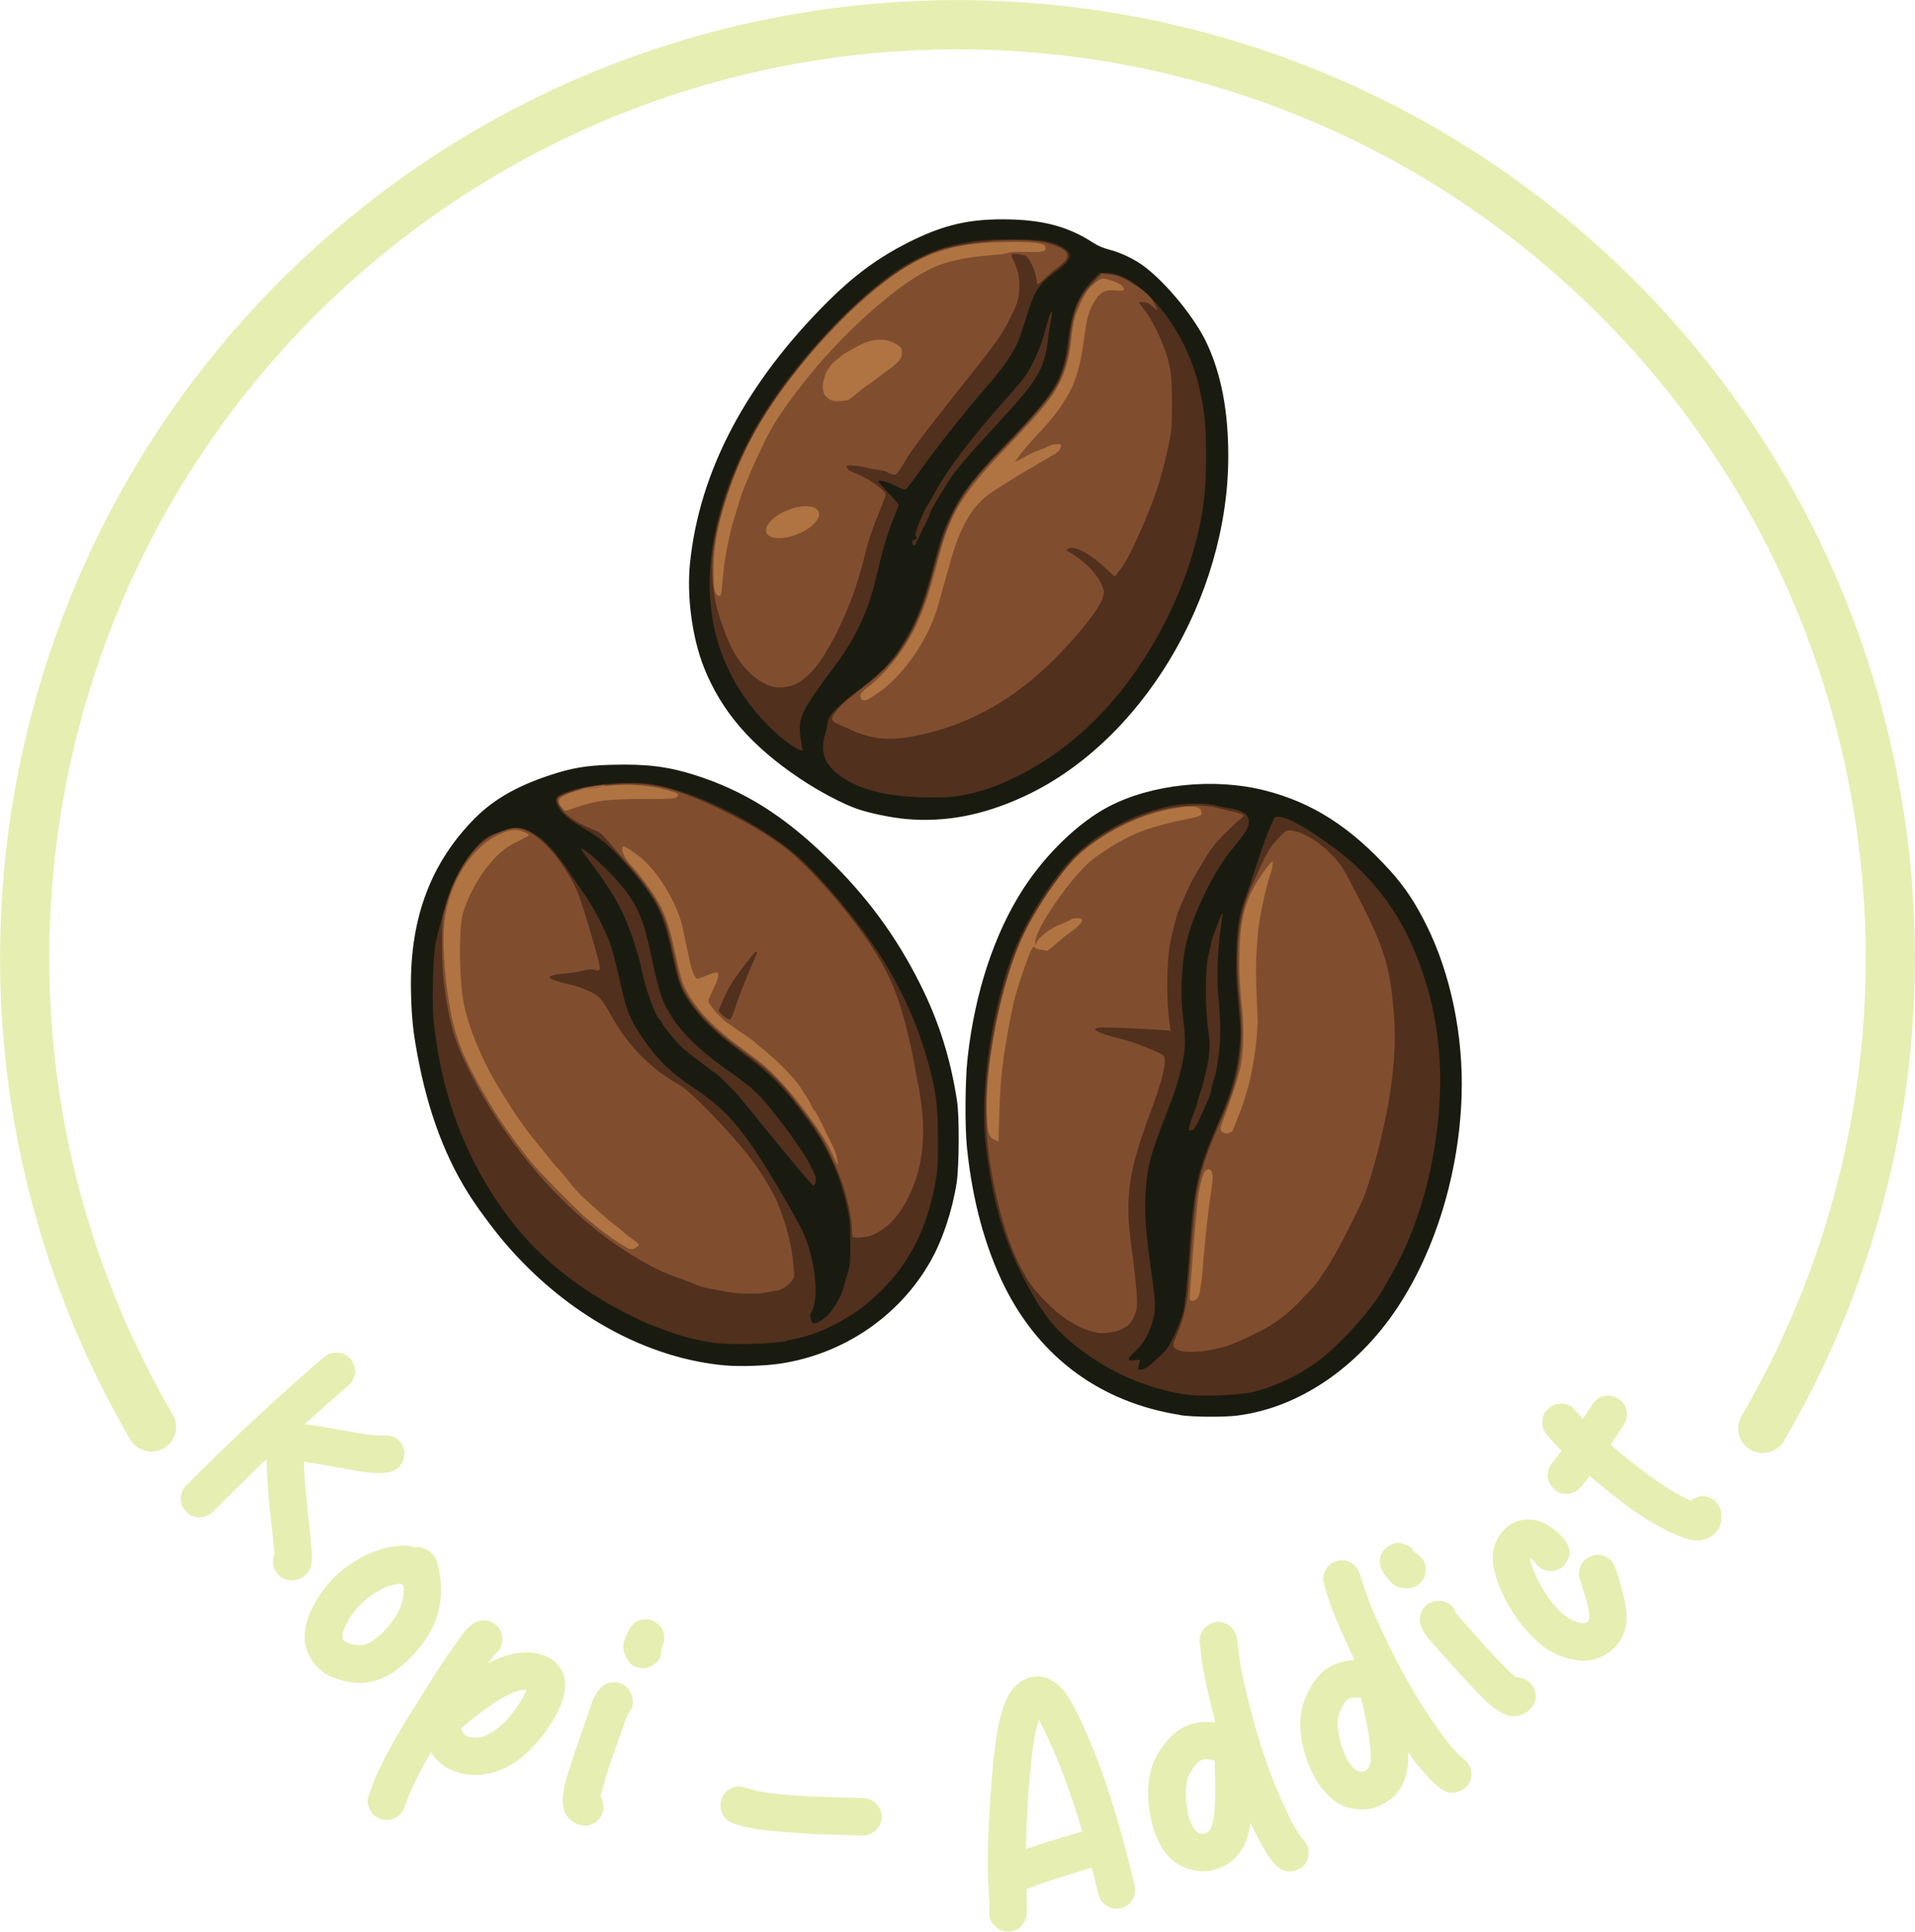 <?xml version="1.0" encoding="UTF-8"?>
<svg id="Layer_2" data-name="Layer 2" xmlns="http://www.w3.org/2000/svg" viewBox="0 0 122.53 123.59">
  <defs>
    <style>
      .cls-1 {
        fill: #804e2f;
      }

      .cls-2 {
        fill: #1a1b10;
      }

      .cls-3 {
        fill: #24150d;
        isolation: isolate;
        opacity: .51;
      }

      .cls-4 {
        fill: #e7eeb2;
      }

      .cls-5 {
        fill: none;
        stroke: #e7eeb2;
        stroke-linecap: round;
        stroke-miterlimit: 11.34;
        stroke-width: 3.15px;
      }

      .cls-6 {
        fill: #b07442;
      }
    </style>
  </defs>
  <g id="kopi">
    <path id="text32" class="cls-4" d="M12.33,97c.26.1.56.1.82.02.21-.06.38-.19.54-.35,1.1-1.13,2.22-2.23,3.37-3.32.01,2.04.33,4.05.5,6.09-.14.31-.13.61,0,.94.43,1.01,1.89.96,2.3-.07.07-.18.09-.37.1-.56.02-.5-.26-3.01-.31-3.5-.1-.91-.19-1.81-.2-2.73,1.05.15,2.08.36,3.13.54.71.13,1.45.24,2.17.16.3-.03.62-.18.81-.4.2-.2.29-.48.32-.76.02-.27-.1-.55-.24-.77-.24-.37-.78-.51-1.21-.45-.42.08-2.22-.28-2.66-.36-.77-.14-1.5-.27-2.28-.36.35-.33,2.57-2.27,2.91-2.58.16-.15.23-.36.3-.56.12-.43-.14-1.03-.53-1.26-.44-.27-1.04-.23-1.41.08l-1.59,1.38c-2.5,2.22-4.93,4.51-7.27,6.88-.59.61-.36,1.62.42,1.95h0ZM21.3,107.31c.74.31,1.61.45,2.38.3.53-.11,1.06-.34,1.52-.65.74-.49,1.38-1.18,1.93-1.92.46-.64.81-1.39.98-2.18.19-.9.12-1.88-.1-2.77-.08-.36-.32-.72-.63-.91-.19-.12-.41-.18-.62-.21-.06,0-.25.04-.3.03-.15-.08-.32-.1-.49-.11-.17-.02-.95.07-1.11.11-1.36.29-2.67,1.07-3.62,2.07-.56.6-1.02,1.29-1.36,2.03-.28.61-.45,1.31-.37,1.98.07.46.28.95.58,1.33.31.41.73.71,1.2.91h0ZM21.98,104.33c.38-1.08,1.29-2.04,2.3-2.58.38-.22.84-.37,1.29-.43.03,0,.25.09.25.11.07.68-.11,1.38-.48,1.95-.3.48-.68.92-1.1,1.29-.27.24-.58.47-.93.56-.42.08-1.13-.02-1.37-.36-.08-.12-.02-.42.04-.55h0ZM25.87,115.67c.42-1.25,1.04-2.42,1.71-3.56.22.36.53.66.87.91.29.18.61.31.93.4.92.27,1.97.14,2.84-.26,1.03-.46,1.87-1.3,2.55-2.19.51-.69,1-1.43,1.24-2.25.17-.49.2-1.03.07-1.52-.13-.44-.45-.83-.82-1.06-.47-.3-1.05-.43-1.6-.42-.85,0-1.7.32-2.44.7.19-.26.38-.52.6-.73.16-.14.24-.34.3-.55.08-.28,0-.57-.1-.82-.09-.2-.26-.33-.42-.46-.32-.25-.83-.22-1.19-.07-.16.06-.58.46-.68.59-1.17,1.55-2.2,3.2-3.23,4.87-1.13,1.82-2.28,3.67-2.94,5.72-.12.37.06.87.36,1.15.63.57,1.67.35,1.94-.45h0ZM29.51,110.57c.82-.69,1.68-1.38,2.61-1.92.49-.26,1.02-.56,1.57-.54-.28.7-.75,1.33-1.24,1.89-.49.54-1.12,1.06-1.85,1.17-.25.03-.55,0-.78-.12-.16-.08-.27-.29-.31-.48h0ZM41.03,106.73c.32.06.69-.12.95-.34s.35-.59.35-.92c-.01-.07.12-.32.15-.37.05-.26.02-.56-.07-.8-.1-.26-.35-.44-.59-.58-.24-.15-.53-.13-.82-.09-.27.05-.49.26-.66.49-.12.12-.37.76-.42.93-.14.44.08.98.38,1.34.17.21.48.31.75.34h0ZM37.76,109.27c-.48,1.39-.97,2.75-1.41,4.15-.22.71-.44,1.49-.3,2.26.13.72.99,1.29,1.7,1.08.48-.13.83-.57.86-1.06.03-.21-.03-.41-.1-.6,0-.04-.08-.12-.08-.17.42-1.74,1.09-3.44,1.69-5.14,0-.06.22-.38.27-.45.22-.38.09-.97-.2-1.3-.44-.53-1.26-.55-1.76-.05-.33.33-.53.82-.67,1.28h0ZM55.18,117.43c.5.03.99-.31,1.16-.78.31-.78-.3-1.58-1.13-1.61-1.6-.05-3.18-.07-4.76-.2-.72-.05-1.46-.13-2.18-.3-.33-.08-.63-.24-.97-.24-1.22,0-1.66,1.63-.61,2.25,1.36.78,6.94.84,8.5.89h0ZM65.67,122.67c.07-.27.02-1.51,0-1.79.35-.12.67-.28,1.02-.39.39-.14,2.64-.85,3.03-.96.04,0,.11-.05.14-.02l.43,1.72c.17.65.86,1.03,1.5.84.62-.19.97-.87.8-1.52-.75-3-1.55-6.03-2.75-8.89-.42-1.04-.87-2.08-1.46-3.04-.3-.49-.71-.95-1.22-1.19-.94-.48-2.09.05-2.59.97-.55,1.01-.77,2.2-.9,3.36-.2,1.45-.28,2.91-.37,4.37-.1,1.8-.14,3.64,0,5.43.02.32,0,.62,0,.95,0,.44.42.88.84,1.01.65.23,1.37-.17,1.52-.85h0ZM65.64,118.31c.04-1.82.14-3.64.33-5.45.1-.96.21-1.91.5-2.81.4.7.72,1.43,1.04,2.18.68,1.62,1.25,3.28,1.73,4.96-.53.1-3.1.94-3.6,1.12ZM83.48,117.81c-.58-.66-.97-1.5-1.33-2.31-1.2-2.56-1.98-5.33-2.61-8.09-.18-.84-.28-1.71-.39-2.58-.05-.28-.17-.55-.38-.74-.83-.77-2.14-.06-2,1.04.08.71.14,1.4.3,2.09.19,1.01.44,2,.7,2.99-.52-.07-1.09-.06-1.58.1-.65.2-1.23.68-1.65,1.23-.33.42-.62.89-.8,1.4-.37,1.1-.33,2.35-.09,3.46.19.93.59,1.89,1.28,2.53.45.43,1.08.69,1.71.77.68.1,1.41-.13,1.98-.49.31-.2.58-.48.78-.79.36-.53.53-1.17.61-1.79.32.68.68,1.36,1.06,1.99.23.35.49.69.81.92.33.25.82.22,1.19.07.67-.27.9-1.29.4-1.8h0ZM76.24,116.7c-.12-.26-.21-.52-.25-.8-.11-.62-.17-1.29-.05-1.91.08-.42.54-1.22.95-1.39.26-.1.56-.03.83.05.03,1.04.07,2.11-.01,3.17-.03.37-.12,1.23-.46,1.42-.16.09-.4.13-.56.03-.21-.12-.36-.35-.45-.57h0ZM93.72,112.58c-.7-.53-1.24-1.29-1.74-2.01-1.66-2.28-2.96-4.86-4.11-7.44-.34-.79-.61-1.63-.87-2.46-.1-.27-.28-.51-.51-.66-.96-.6-2.11.34-1.76,1.41.21.68.41,1.35.69,1.99.38.95.81,1.88,1.26,2.8-.53.03-1.08.15-1.54.4-.6.32-1.08.9-1.38,1.52-.24.47-.44.99-.52,1.53-.15,1.15.12,2.37.57,3.42.36.87.94,1.74,1.73,2.25.52.33,1.19.47,1.82.43.69-.03,1.36-.39,1.85-.86.27-.26.48-.58.62-.92.25-.59.3-1.25.26-1.87.44.6.92,1.21,1.42,1.75.3.3.61.58.97.75.37.19.85.06,1.19-.16.61-.39.64-1.43.05-1.84h0ZM86.4,112.87c-.17-.23-.3-.47-.4-.74-.22-.58-.41-1.23-.42-1.87,0-.43.3-1.3.67-1.54.24-.15.54-.13.83-.11.23,1.01.48,2.06.59,3.11.04.37.12,1.23-.18,1.48-.14.12-.37.2-.54.13-.23-.08-.42-.27-.55-.48h0ZM91.03,101.09c.21-.26.23-.67.16-.99-.07-.32-.34-.59-.63-.75-.07-.02-.22-.26-.25-.31-.2-.17-.49-.29-.74-.32-.28-.04-.56.09-.79.24-.25.14-.37.4-.47.67-.08.26,0,.56.11.82.05.16.49.69.61.82.32.33.9.4,1.35.31.26-.05.5-.27.66-.49ZM91.68,105.17c.98,1.09,1.94,2.17,2.96,3.23.52.53,1.1,1.1,1.83,1.35.7.23,1.61-.25,1.77-.97.11-.48-.1-1-.52-1.26-.17-.12-.38-.17-.57-.2-.04-.02-.14,0-.18-.01-1.32-1.21-2.49-2.61-3.69-3.96-.05-.04-.23-.38-.26-.45-.23-.38-.81-.55-1.23-.45-.68.13-1.09.84-.89,1.51.13.45.46.85.8,1.2h0ZM103.96,104.33c.2-.63.12-1.34-.02-1.98-.09-.41-.5-1.99-.72-2.33-.69-1.03-2.28-.47-2.19.75.01.18.31,1.07.36,1.24.15.5.31,1.01.3,1.52,0,.2-.2.34-.39.32-.41-.02-.83-.23-1.15-.47-.5-.38-.89-.87-1.23-1.4-.37-.53-.67-1.13-.87-1.74-.07-.19-.12-.36-.15-.55.14.09.25.17.33.29.41.63,1.3.72,1.83.2.14-.14.23-.34.31-.52.31-.83-.65-1.68-1.4-2.12-.49-.31-1.12-.39-1.68-.27-.8.15-1.46.93-1.69,1.71-.11.35-.11.75-.06,1.12.14.87.49,1.69.91,2.48.59,1.04,1.35,2.03,2.31,2.77.61.46,1.37.76,2.12.87,1.33.22,2.67-.6,3.08-1.88h0ZM110.14,97.16c.01-.24,0-.47-.08-.69-.2-.46-.67-.77-1.17-.74-.2,0-.4.1-.57.19-.04.02-.1.1-.14.09-.94-.42-1.8-.98-2.62-1.58-.85-.63-1.7-1.3-2.5-2,.17-.25.9-1.3.98-1.57.42-1.44-1.55-2.22-2.23-.88-.06.11-.45.69-.54.8-.22-.24-.42-.5-.65-.73-.26-.22-.65-.27-.99-.23-.28.04-.51.24-.7.45-.28.29-.29.81-.17,1.18.1.3.92,1.13,1.15,1.36-.19.28-.41.57-.63.83-.19.21-.25.52-.25.79-.02.39.3.79.63,1.02.17.11.4.13.6.13.27,0,.54-.14.77-.32.13-.1.58-.69.69-.83,1.74,1.48,3.56,2.96,5.67,3.82.5.21,1.08.4,1.61.27.65-.16,1.12-.7,1.15-1.36h0Z"/>
    <path id="path17-1" class="cls-5" d="M9.69,91.3C-4.92,66.21.64,34.24,22.87,15.57c22.23-18.68,54.67-18.65,76.87.07,22.2,18.72,27.7,50.69,13.05,75.75"/>
    <g id="g24">
      <path id="path27" class="cls-6" d="M76.95,90.08c-2.63-.21-5.49-1.26-7.67-2.82-.73-.52-1.87-1.6-2.5-2.36-1.17-1.4-2.36-3.54-3.07-5.51-.63-1.75-1.25-4.43-1.5-6.67-.14-1.28.23-4.76.46-6.09.94-5.38,3.49-9.96,5.88-12.53,1.95-2.1,4.07-3.26,7.09-3.26,3.52,0,7.33.21,10.61,3.02,1.99,1.71,3.29,3.36,4.34,5.49,1.06,2.15,1.7,4.37,2.09,7.22.2,1.46.18,4.77-.04,6.35-.58,4.14-1.92,7.91-3.87,10.89-3.27,4.98-6.65,6.66-11.82,6.25ZM45.6,86.8c-4.49-.39-8.74-3.62-12.49-7.06-.84-.77-2.02-2.58-2.6-3.51-1.62-2.58-2.9-6.41-3.43-10.25-.16-1.17-.22-3.77-.11-4.86.24-2.42.66-3.96,1.74-5.62.88-1.36,2.01-2.63,3.02-3.39.77-.58,2.5-1.45,3.67-1.85,3.1-1.05,5.46-1.31,8.65-.23,3.04,1.04,5.51,2.63,8.27,5.33,4.45,4.36,7.33,9.71,8.19,15.19.16,1.03.23,3.26.12,4.33-.12,1.12-.32,2.53-.63,3.47-.35,1.05-1.02,2.04-1.63,2.89-.61.85-1.95,2.22-2.82,2.86-2.82,2.09-5.56,3.04-9.93,2.67ZM57.99,51.63c-2.16-.21-4.07-.64-6.13-2.25-3.65-2.85-5.76-4.2-6.91-8.92-.28-1.14-.53-3.65-.35-4.83.41-2.6,1.4-5.47,2.68-7.81,1.34-2.45,2.82-4.47,5.08-6.92,2.1-2.28,4.01-3.76,6.33-4.9,2.31-1.14,4.49-1.59,6.93-1.42,1.91.13,2.42.79,3.83,1.71.21.14.6.3.88.37,1.22.29,2.19.38,3.37,1.6,2.37,2.45,3.48,4.71,3.95,8.05.09.66.13,1.39.13,2.99,0,2.15-.03,2.53-.34,4.23-.7,3.88-2.13,7.25-4.49,10.39-2.3,3.06-3.83,4.6-6.82,6.08-2.85,1.4-5.35,1.9-8.16,1.63Z"/>
      <path id="path26" class="cls-1" d="M65.13,14.65c-.58-.17-1.24-.04-1.91,0-3.48.23-6.99,2.38-10.13,5.51-3.53,3.52-6.65,8.14-7.75,13.1-1.08,4.82-.38,8.88,1.51,11.73.87,1.32,2.69,2.88,4.26,3.93,2.61,1.75,4.45,2.47,6.86,2.71,2.74.26,5.08-.19,7.84-1.55,3.36-1.65,5.19-3.38,7.57-6.96,2.4-3.59,3.87-7.75,4.27-12.03.1-1.04.05-3.85-.08-4.82-.44-3.31-.87-4.82-3.22-7.34-1.11-1.19-2.23-2.06-3.44-2.35-.3-.07-.72-.2-.95-.4-1.57-1.38-3.96-1.27-4.84-1.53ZM64.6,15.48c1.73,0,2.26.08,2.3.35.04.27-.21.33-1.22.29-.61-.02-1.01,0-1.18.06-.14.05-.58.11-.99.14-1.8.13-3.08.42-4.12.95-2.25,1.14-5.71,4.29-8.04,7.3-1.45,1.88-1.91,2.59-2.66,4.16-.51,1.06-1.18,2.65-1.33,3.17-.04.14-.18.6-.31,1.02-.38,1.24-.65,2.55-.77,3.74-.12,1.15-.1,1.39-.21,1.46-.24.05-.35-.33-.37-.51-.06-.44-.06-1.16-.02-1.95.11-2.08,1.19-5.44,2.58-7.95,1.95-3.55,5.73-7.83,8.89-10.08,2.21-1.57,4.18-2.14,7.43-2.14ZM70.53,17.82c.31,0,1.12.3,1.29.49.23.25.08.33-.49.27-.59-.06-.89.08-1.23.59-.4.6-.54,1.05-.7,2.25-.29,2.18-.6,3.16-1.35,4.32-.45.7-.84,1.17-1.91,2.33-.44.48-.88,1-.97,1.16l-.23.3c.13-.02.26-.09.42-.19.17-.1.58-.3.78-.4.16-.08.54-.19.7-.27.36-.18.44-.25.93-.25.23,0,.11.4-.27.63-.53.31-.66.36-1.04.6-.46.29-1.22.67-2.87,1.76-.83.54-1.34,1.11-1.82,2.01-.52,1-.72,1.59-1.3,3.72-.23.84-.5,1.78-.6,2.08-.67,2-2.23,4.14-3.74,5.15-.71.48-.74.44-.81.44-.18-.01-.27-.08-.26-.33,0-.06.06-.2.39-.45,1.15-.86,2.29-2.28,3.04-3.76.6-1.2.89-2.05,1.61-4.75.72-2.69,1.52-3.99,4.2-6.79,2.39-2.5,3.02-3.27,3.55-4.35.37-.76.58-1.59.69-2.67.04-.42.13-.98.19-1.24.13-.54.67-1.7.92-1.97.36-.39.72-.66.89-.66h0ZM56.44,21.74c.37.02.71.13.98.32.26.19.29.24.29.52,0,.37-.22.63-.96,1.15-.26.18-.62.45-.8.6-.18.15-.36.28-.4.28-.04,0-.28.18-.54.41-.26.22-.57.47-.69.55-.13.08-.72.1-.9.1-.64-.12-.88-.61-.73-1.27.14-.61.17-.58.53-1.11.1-.14.54-.43.57-.48.06-.1,1.05-.67,1.48-.85.39-.17.8-.24,1.17-.22ZM51.48,32.39c.47-.02.8.11.9.35.17.43-.44,1.07-1.36,1.44-.92.37-1.81.33-1.98-.1-.17-.43.44-1.07,1.36-1.44.37-.15.75-.24,1.08-.25ZM38.6,49.6c1.38,1.38-3.32.54-5.12,1.4-1.22.59-2.01,1.13-2.81,1.92-2.26,2.24-2.94,4.04-3.47,7.37-.19,1.17-.19,4.38,0,5.69.51,3.65,1.6,7.08,3.08,9.69,1.05,1.84,3.03,4.36,4.6,5.83,3.66,3.43,7.54,4.82,11.74,5.23.9.09,2.84.03,3.74-.11,3.66-.57,5.74-1.89,7.83-4.88.55-.79,1.36-2.44,1.7-3.45.59-1.78.81-3.67.75-6.03-.04-1.72-.19-2.76-.57-4.29-.26-1.05-1.39-3.73-1.8-4.66-2.53-5.75-6.38-9.54-11.25-11.93-2.29-1.13-4.1-1.63-6.47-1.79-.67-.04-2.43-.47-1.97,0ZM77.76,50.98c-.99.02-2.36.06-3.38.26-1.61.32-2.83.72-4.13,1.63-.81.58-3.06,2.54-3.82,3.44-2.54,3.04-3.03,5.9-3.76,9.96-.24,1.33-.2,6.86-.04,8.09.53,4.04,1.43,7.38,3.93,10.37,2.37,2.85,5.66,5.05,9.55,5.34,3.53.26,6.84-.86,9.71-3.26,1.78-1.49,3.29-3.45,4.51-5.84,1.21-2.36,1.63-3.49,2.14-6.23.93-5.03.36-10.3-1.57-14.52-.88-1.94-1.83-3.29-3.34-4.81-1.08-1.08-1.85-1.72-2.96-2.46-2.39-1.59-3.86-2.03-6.85-1.98ZM40.6,50.23c.73.03,1.41.14,2.06.31.73.2.84.27.65.45-.11.11-.33.13-2.08.13-2.42,0-3.11.1-4.46.57-.64.23-.61.22-.75.06-.37-.42-.35-.63.07-.85.52-.26,1.03-.39,2.17-.55.83-.12,1.6-.16,2.33-.13ZM76.27,51.6c.29.02.62.07.61.43,0,.23-.42.25-1.63.52-1.36.31-2.22.59-3.08,1.02-.84.42-1.87,1.08-2.4,1.53-1.21,1.03-3.27,3.95-3.5,4.97-.07.34-.05.5.04.25.12-.33.89-.93,1.5-1.16.29-.11.58-.25.65-.3.17-.14.75-.16.78-.02.03.15-.29.49-.75.8-.2.14-.62.47-.92.74s-.57.47-.6.45-.18-.05-.36-.07-.36-.09-.4-.15c-.07-.1-.11-.06-.26.24-.22.44-.96,2.66-1.11,3.35-.25,1.13-.56,2.91-.7,4.05-.1.75-.17,1.88-.2,2.99l-.05,1.79-.23-.1c-.41-.18-.48-.41-.52-1.68-.09-3.04.8-7.72,2.07-10.81.81-1.97,2.79-4.9,4.01-5.93,1.73-1.46,4.03-2.52,6.12-2.82.27-.07.66-.1.93-.08ZM37.25,77.7c-.41-.38-2.65-2.57-3.45-3.58-1.44-1.83-2.22-3.02-3.29-4.96-1.01-1.84-1.44-3.05-1.77-4.95-.33-1.94-.45-4.14-.29-5.37.3-2.35,1.69-4.57,3.38-5.4.47-.23.82-.34,1.14-.34.19,0,.36.04.54.12.19.08.34.18.34.21,0,.03-.33.21-.72.4-.85.41-1.37.86-2.11,1.83-.56.74-1.15,1.9-1.39,2.75-.29,1-.26,4.16.04,5.77.28,1.5,1.18,3.67,2.23,5.39,1.01,1.66,1.73,2.7,2.47,3.58.22.26.55.67.73.9.18.23.4.49.48.58.65.68.97,1.18,1.08,1.29.16.16.41.47.63.67.23.21.44.38.81.73s.88.78,1.12.96c.24.18.57.44.72.59.16.14.3.26.31.26s.18.11.35.25c.32.24.32.25.17.38-.12.11-.31.22-.54.13-1.01-.55-1.97-1.33-2.99-2.18ZM39.9,54.15c.07,0,.19.08.49.27.62.4,1.17.93,1.64,1.56.85,1.14,1.44,2.37,1.66,3.43.11.55.19.92.42,1.99.15.7.37,1.22.51,1.22.06,0,.34-.1.63-.22.29-.12.57-.21.63-.18.16.06.06.49-.28,1.15-.15.31-.28.61-.28.67,0,.18.71,1.02,1.11,1.32.36.27.85.61,1.54,1.07.16.11.31.22.33.26.03.04.28.25.56.47.88.7,2.01,1.86,2.34,2.39.04.07.2.32.36.56s.33.54.38.67.13.25.17.28c.15.09.6,1.13.89,1.69.13.26.49.93.57,1.45.04.17.04.28.02.28-.05.01-.26-.48-.35-.69-.48-1.1-2.17-3.43-3.43-4.74-.77-.8-1.1-1.07-2.69-2.24-1.8-1.33-3.08-2.83-3.49-4.1-.1-.31-.3-1.13-.45-1.82-.31-1.48-.58-2.31-1.03-3.12-.38-.68-1.2-1.81-1.71-2.33-.42-.44-.7-1-.61-1.21.02-.05.04-.08.08-.08ZM78.91,72.28c-.06.15-.38.29-.54.22-.1-.05-.38-.07-.23-.51.41-1.09.82-2.17,1.2-3.56.25-1.04.28-2.72.09-4.38-.08-.69-.13-1.59-.13-2.45,0-2.25.21-3.41.83-4.65.32-.64,1.11-1.76,1.29-1.83,0,0,0,0,0,0h0c.06,0-.04.61-.14.82-.06.13-.16.48-.37,1.35-.14.59-.37,1.82-.4,2.19-.18,2.03-.18,2.55-.08,4.82.03.62.05,1.17.04,1.23-.2,3.32-.88,5.07-1.58,6.74ZM77.29,74.81c.3,0,.28.36.3.49,0,.17.02.18-.19,1.56-.11.73-.4,3.51-.44,4.27-.04.65-.18,1.59-.25,1.75-.12.28-.37.42-.51.33-.08-.05-.09-.22-.02-1,.04-.52.1-1.28.13-1.7.05-.88.31-3.71.37-4.09.07-.43.25-1.16.34-1.37.06-.13.2-.23.28-.24h0Z"/>
      <path id="path25" class="cls-3" d="M76.51,90.05c-.1-.02-.48-.07-.84-.11-2.49-.31-5.27-1.5-7.26-3.11-3.61-2.92-5.48-6.85-6.04-13.27-.12-1.42-.05-4.7.14-6.1.33-2.45.82-4.36,1.62-6.42,1.43-3.65,3.05-5.66,5.35-7.7,1.49-1.32,3.6-2.14,5.78-2.38,1.06-.12,3.23-.1,4.13.04,3.37.5,6.17,2.04,8.93,4.92,1.76,1.84,2.55,3.4,3.43,6.04.95,2.85,1.4,6.26,1.21,9.16-.33,4.85-1.91,8.8-4.26,12.37-2.47,3.76-5.09,5.79-8.91,6.43-.61.1-2.93.19-3.28.13ZM78.29,86.19c.49-.15,1.08-.39,2.31-1.01,1.23-.62,2.05-1.3,3.41-2.82.43-.48,1.17-1.63,1.7-2.63.96-1.81,1.54-3.03,1.73-3.61.4-1.24.64-2.08.85-2.99.39-1.65.52-2.31.66-3.25.32-2.15.37-3.72.19-5.59-.24-2.47-.61-3.69-1.97-6.38-.53-1.04-1.08-2.09-1.23-2.32-.84-1.3-2.47-2.46-3.45-2.46-.2,0-.31.08-.74.55-.59.65-.69.83-1.73,3.17-.81,1.82-1.02,4.04-.69,7.24.31,2.97,0,4.87-1.25,7.68-.93,2.1-1.36,3.43-1.56,4.9-.1.71-.25,2.44-.48,5.57-.1,1.29-.3,2.07-.66,2.96l-.28.68c-.28.9,2.07.64,3.19.29ZM71.64,85.09c.51-.19.77-.45.97-.97.15-.39.16-.53.13-1.2-.02-.42-.12-1.39-.22-2.15-.3-2.26-.36-3.07-.31-4.01.09-1.64.42-2.95,1.45-5.73.96-2.62,1.01-3.4.71-3.56-.35-.19-.76-.33-1.21-.53-.28-.13-.94-.34-1.48-.48-1.02-.26-1.61-.48-1.61-.6,0-.04.11-.09.24-.11.23-.04,2.68.05,3.99.15l.61.05-.05-.28c-.24-1.44-.23-4.15.02-5.36.19-.91.44-1.88.52-2.03.03-.07.15-.33.26-.6.43-1.02.58-1.32,1.23-2.4.58-.98.77-1.23,1.43-1.9.42-.42.87-.85,1-.94s.24-.2.24-.24c0-.1-.3-.2-1.02-.36-.34-.07-.75-.17-.91-.22-.16-.04-.69-.08-1.18-.08-2.17,0-4.76.98-6.85,2.6-.72.56-1.18,1.05-1.98,2.13-.83,1.12-1.64,2.43-2.14,3.48-1.07,2.25-1.91,5.53-2.3,9.05-.17,1.57-.11,3.86.15,5.51.46,2.89,1.17,5.29,2.06,6.93.44.82.64,1.1,1.24,1.75,1.21,1.31,2.42,2.07,3.64,2.29.29.05,1.03-.04,1.4-.18ZM45.27,86.65c-3.14-.36-6.01-1.77-8.96-4-1.38-1.04-3.14-2.73-4.17-3.99-.77-.95-2.05-2.78-2.52-3.61-1.52-2.68-2.16-4.91-2.61-8.58-.14-1.18-.16-3.81-.04-4.83.45-3.6,1.23-6.4,3.62-8.69,1.74-1.67,4.69-2.89,7.69-3.21,1-.11,2.93-.05,4,.12,3.01.47,6.13,1.92,8.83,4.12,1.16.95,2.98,2.75,3.91,3.92,3.56,4.47,5.21,9.15,5.58,14.02.29,3.82-.32,6.26-2.19,9.05-.66.99-2.11,2.49-3.07,3.17-1.94,1.37-3.99,2.19-6.26,2.49-.9.12-2.9.13-3.82.03ZM49.68,82.6c.36-.07.7-.34.88-.53.36-.38.25-.43.2-1.17-.08-1.3-.64-3.29-1.26-4.47-.48-.92-1.08-1.83-1.7-2.61-1.3-1.62-3.65-4.03-4.28-4.38-1.95-1.1-3.36-2.54-4.49-4.6-.42-.76-.65-1.05-.99-1.25-.43-.25-1.16-.52-1.78-.65-.57-.12-1.09-.31-1.09-.41,0-.12.31-.19,1.02-.25.38-.03.89-.11,1.13-.18.25-.07.52-.1.62-.07.35.1.44.08.44-.12,0-.23-.55-2.2-1.07-3.81-.33-1.03-.49-1.4-.88-2.06-.65-1.08-1.34-1.92-2-2.43-1.02-.78-1.61-.82-2.84-.2-1.44.73-2.67,2.7-3.22,5.14-.14.63-.12,3.09.04,4.38.28,2.27.63,3.56,1.39,5.12,2.54,5.26,6.47,9.74,10.8,12.35,1.14.69,1.82,1.01,2.89,1.39.42.15.84.31.92.35.45.24,1.16.34,2.17.52.71.12,1.29.11,1.79.1.43,0,.84-.1,1.3-.19ZM57.46,63.94c-.26-.73-.65-1.85-1.84-3.61-1.61-2.39-3.96-5.02-5.52-6.2-1.35-1.01-3.67-2.28-5.51-3.02-1.35-.54-1.92-.71-2.84-.86-1.77-.27-4.61.04-5.78.63-.36.18-.38.23-.22.59.25.56,1,1.12,2.03,1.53.49.19.68.31.89.55.86.99,1.36,1.57,1.75,2.01,1.05,1.19,1.75,2.27,2.13,3.33.13.34.36,1.24.52,2,.36,1.71.5,2.16.83,2.71.81,1.35,1.83,2.35,3.94,3.88.89.65,1.53,1.21,2.22,1.96.58.64,1.76,2.18,2.3,3.01.42.65,1.09,2.05,1.46,3.04.34.92.69,2.48.69,3.11,0,.26.02.5.05.53.12.12.91.04,1.28-.12h0c.85-.38,1.55-1.06,2.08-2.02,1.24-2.22,1.46-4.73.72-8.14-.28-1.67-.65-3.32-1.18-4.93ZM46.56,65.2c-.13-.05-.58-.47-.58-.54,0-.06.55-1.27.66-1.45.04-.06.16-.26.27-.44.2-.33.86-1.21,1.25-1.68.3-.36.36-.23.12.27-.2.42-.36.81-.76,1.81-.22.54-.25.62-.55,1.51-.11.31-.21.56-.24.56-.03,0-.1-.02-.16-.05ZM57.09,51.35c-1.66-.25-2.94-.69-4.4-1.5-2.91-1.62-4.35-2.29-5.78-4.5-2.45-3.77-2.79-8.8-.95-14.1,1.39-4.02,3.95-7.91,7.58-11.55,1.78-1.78,2.33-2.63,4.31-3.63,2.19-1.11,4.25-1.56,6.66-1.46,2.05.08,3.66.55,5.18,1.51.29.18.68.35,1.03.44.7.18,1.72.68,2.35,1.16.6.46,1.87,1.77,2.45,2.53,1.84,2.41,2.09,4.16,2.31,7.78.25,4.04.06,7.01-1.81,10.93-1.91,3.99-4.92,7.57-8.19,9.72-1.93,1.27-4.25,2.23-6.35,2.62-.87.16-3.45.2-4.38.06ZM58.24,47.15c3.03-.55,5.69-1.84,8.1-3.93,1.82-1.58,3.92-4.05,4.21-4.95.11-.36.11-.4,0-.72-.29-.76-1.05-1.57-2.06-2.19-.35-.21-.29-.09-.15-.24.17-.18.8-.05,1.75.68.37.29.71.6.93.81l.3.29.14-.18c.08-.1.17-.22.21-.27.25-.3.65-1.03,1.03-1.87,1.15-2.52,1.61-3.9,2.09-6.19.19-.91.2-1.11.2-2.59,0-1.78-.09-2.41-.48-3.49-.31-.87-.92-2.04-1.32-2.53-.19-.23-.33-.44-.32-.45.01-.01.16-.01.32,0,.2.02.37.1.56.28.15.14.28.25.3.25s-.02-.1-.08-.22c-.38-.83-.75-1.03-1.48-1.48-.61-.4-1-.56-1.56-.61l-.44-.05-.56.58c-.9.92-1.29,1.87-1.47,3.6-.14,1.33-.44,2.32-.96,3.18-.4.67-1.67,2.14-3.12,3.63-2.98,3.06-3.63,4.18-4.67,8.11-.59,2.23-1.12,3.5-2.01,4.85-.65.98-1.24,1.56-2.44,2.5-1.31,1.02-1.45,1.15-1.77,1.57-.4.52-.27.59.05.77.1.06.35.14.66.29,1.38.68,2.52.83,4.05.56h0ZM50.92,43.76c.48-.21,1.17-.86,1.58-1.49,1.2-1.82,2.18-4.12,2.78-6.53.3-1.22.5-1.82,1.06-3.2.37-.91.38-.94.24-1.08-.38-.42-1.42-1.06-2.04-1.26-.21-.07-.44-.32-.35-.4.08-.07,1.06.03,1.34.14.1.04.4.09.66.12.57.06.6.18.74.24.33.14.43.04.54-.1.12-.16.34-.51.49-.77.26-.47.9-1.34,2.35-3.18.4-.51.88-1.12,1.06-1.35.18-.23.69-.87,1.13-1.42,1.12-1.4,1.62-2.12,2.02-2.9.57-1.13.65-1.36.69-1.99.05-.73-.06-1.34-.34-1.87-.28-.53-.2-.57.71-.38.23.05.66.92.72,1.45.03.22.06.41.09.41s.24-.19.49-.42c.25-.23.64-.56.87-.73.71-.53.71-.91.02-1.23-.22-.1-.62-.23-.89-.29-1.62-.35-4.91-.11-6.74.48-2.54.83-5.7,3.4-8.74,7.12-2.57,3.14-4.1,5.89-5.11,9.19-.69,2.25-.87,3.87-.61,5.58.14.91.22,1.21.76,2.7.62,1.69,1.71,2.93,2.93,3.32.4.13,1.08.06,1.56-.15Z"/>
      <path id="path24" class="cls-2" d="M75.52,90.53c-5.05-.79-8.94-3.63-11.22-8.17-1.26-2.53-2.08-5.52-2.43-8.94-.14-1.34-.12-4.31.04-5.73.46-4.16,1.7-7.94,3.56-10.82,1.45-2.24,3.55-4.26,5.46-5.26,2.77-1.45,6.74-1.86,9.99-1.04,3.05.77,5.51,2.35,8.04,5.15.94,1.04,1.61,2.06,2.33,3.51,1.54,3.12,2.35,7.06,2.23,10.84-.15,4.93-1.66,9.91-4.12,13.61-2.58,3.88-6.36,6.41-10.26,6.89-.88.11-2.84.09-3.62-.03ZM79.92,89.12c1.35-.29,2.74-.9,4.07-1.79,1.31-.87,3.29-2.95,4.34-4.57.12-.18.47-.79.78-1.35,1.58-2.82,2.6-6.34,2.94-10.07.36-3.94-.23-7.61-1.77-11.02-1.07-2.38-2.76-4.47-4.83-6.01-1.8-1.34-3.09-2.06-3.68-2.06-.19,0-.23.05-.39.42-.35.81-.46,1.09-.96,2.61-.28.84-.63,1.86-.77,2.26-.38,1.05-.5,1.82-.54,3.48-.03,1.16,0,1.79.13,3.21.15,1.58.16,1.87.08,2.68-.16,1.67-.51,2.95-1.34,4.85-1.37,3.14-1.58,4.07-1.88,8.32-.16,2.26-.29,3.51-.43,4.01-.08.28-.33.9-.55,1.37-.39.81-.45.89-1.09,1.48-.52.48-.74.64-.95.67-.27.04-.27.04-.24-.17.02-.12.06-.27.09-.34.05-.11.01-.12-.31-.08-.54.06-.54-.06.02-.57.57-.53.98-1.27,1.17-2.15.15-.67.12-1.08-.26-3.79-.36-2.57-.37-4.32-.02-6.02.13-.62.48-1.67,1.09-3.21.53-1.34.79-2.16,1.02-3.18.21-.95.23-1.66.07-2.87-.2-1.53-.13-3.46.19-4.89.4-1.8,1.79-4.65,2.91-5.98.54-.64.94-1.19,1.02-1.41.27-.7-.14-1.11-1.27-1.25-.2-.03-.55-.1-.77-.17-.52-.16-1.92-.15-2.78.01-2.19.42-4.56,1.6-6.09,3.05-1.35,1.28-3.06,3.88-3.93,5.99-1.51,3.66-2.34,9.19-1.91,12.76.4,3.29,1.05,5.67,2.2,7.99,1.41,2.86,2.36,4.01,4.56,5.52,1.77,1.21,4.04,2.1,6.15,2.39.82.11,3.14.03,3.94-.14ZM76.62,71.87c.12-.25.28-.61.37-.81s.24-.53.33-.73.19-.54.22-.76c.03-.22.08-.44.12-.49.08-.1.16-.5.33-1.67.12-.84.11-2.21-.04-3.69-.1-1.06-.04-3.02.13-4.16.08-.54.15-1.02.15-1.05,0-.16-.14.1-.29.54-.09.26-.21.58-.27.71-.06.13-.14.37-.17.55s-.12.58-.2.9c-.19.83-.19,3.35,0,4.63.17,1.16.13,1.68-.27,3.28-.19.75-.33,1.02-.39,1.3-.09.47-.35.94-.48,1.45-.12.48-.16.45.05.45.15,0,.22-.08.39-.45h0ZM46.4,87.36c-4.59-.41-9.26-2.79-12.98-6.62-1.01-1.04-1.71-1.89-2.78-3.38-1.83-2.55-3.07-5.58-3.82-9.3-.36-1.8-.48-2.8-.52-4.49-.12-4.55,1.12-8.1,3.87-11,1.26-1.33,2.76-2.22,4.97-2.96,1.45-.48,2.36-.64,4.07-.68,2.16-.06,3.56.12,5.23.65,3.15,1,5.68,2.58,8.49,5.31,2.52,2.44,4.42,5.02,5.94,8.06,1.21,2.41,1.96,4.8,2.37,7.52.15,1.01.13,4.16-.03,5.21-.28,1.79-.9,3.65-1.67,5.01-1.99,3.52-5.58,5.96-9.66,6.56-.95.14-2.57.19-3.47.11ZM50.31,85.77c1.23-.22,1.94-.45,3.01-.99,1.21-.61,2.04-1.2,3.05-2.19,1.85-1.82,2.96-4.04,3.48-6.95.15-.81.17-1.16.16-2.79,0-2.06-.11-2.94-.55-4.6-1.09-4.09-3-7.5-6.35-11.31-1.71-1.95-2.57-2.69-4.46-3.88-2.34-1.47-5.17-2.64-7.02-2.9-1.62-.23-4.38.07-5.6.61-.5.22-.56.37-.33.82.21.42.65.81,1.44,1.28,1.4.83,1.73,1.1,3.05,2.56.57.62,1.27,1.55,1.64,2.16.49.81.82,1.77,1.15,3.33.43,2.06.6,2.48,1.37,3.52.68.92,1.53,1.71,3.07,2.86,1.98,1.48,2.83,2.35,4.35,4.47,1.2,1.67,1.97,3.41,2.43,5.45.17.77.2,1.02.2,2.29,0,1.29-.01,1.47-.17,1.97-.09.3-.22.73-.27.95-.1.4-.45,1.05-.84,1.54-.24.3-.67.62-.95.69-.18.04-.2.02-.28-.25-.07-.23-.07-.32,0-.4.16-.19.3-.86.3-1.44,0-1.09-.3-2.56-.73-3.57-.35-.82-2.29-4.14-3.19-5.46-1.32-1.93-2.19-2.81-3.91-3.95-1.42-.95-2.3-1.8-3.21-3.13-.86-1.26-1.07-1.76-1.5-3.76-.25-1.12-.5-2.07-.71-2.59-.36-.92-1.07-2.24-1.59-2.96-.29-.4-.69-.98-.88-1.28-.57-.89-1.4-1.88-1.88-2.24-.93-.69-1.5-.82-2.29-.52-.23.09-.58.21-.78.27-.83.26-2.08,1.94-2.72,3.62-.28.74-.78,2.57-.94,3.43-.16.86-.23,3.89-.11,4.93.46,4.2,1.63,7.66,3.69,10.94,1.9,3.03,4.27,5.27,7.59,7.17.78.44,2.5,1.3,2.63,1.3.02,0,.41.15.88.33.93.36,1.96.63,3.03.8,1.05.16,3.64.11,4.78-.1h0ZM52.02,75.85c.1,0,.16-.16.17-.25h0c0-.09,0-.23,0-.31-.55-1.3-.87-1.59-1.43-2.44-.22-.33-.9-1.24-1.72-2.24-.61-.74-1.26-1.29-2.23-1.96-2.26-1.54-3.7-3.05-4.34-4.53-.24-.56-.43-1.23-.75-2.74-.55-2.59-.89-3.41-1.95-4.71-.83-1.01-2.44-2.49-2.58-2.36-.02.02.19.33.47.7.57.74,1.37,1.9,1.61,2.33.09.16.24.43.34.61.27.49.73,1.6.94,2.28.1.33.23.75.29.93s.15.58.22.9c.28,1.33.86,2.93,1.16,3.19.06.05.12.13.12.18,0,.12,1.09,1.43,1.39,1.67.14.11.3.24.35.29.16.14,1.1.84,1.75,1.31.32.23.89.87,1.34,1.3,0,0,4.72,5.84,4.86,5.84ZM57.97,52.4c-.92-.08-2.36-.38-3.13-.65-.92-.32-2.42-1.11-3.63-1.92-3.12-2.08-5.05-4.31-6.17-7.13-.75-1.9-1.11-4.55-.89-6.67.6-5.88,3.58-11.52,8.83-16.75,1.65-1.64,3.17-2.76,5.02-3.71,2.37-1.21,4.08-1.6,6.67-1.53,2.2.06,3.76.5,5.29,1.5.29.19.66.34,1.04.44.69.17,1.62.62,2.19,1.05,1.45,1.08,3.28,3.33,4.03,4.94.92,1.98,1.37,4.33,1.37,7.19.01,9.11-5.62,18.44-13.21,21.86-2.56,1.16-4.93,1.6-7.42,1.38ZM61.56,50.88c1.23-.22,2.32-.6,3.64-1.27,3.57-1.81,6.56-4.8,8.82-8.82,1.33-2.36,2.29-4.91,2.78-7.35.27-1.34.36-2.44.37-4.23,0-2.14-.12-3.22-.55-4.85-.51-1.92-1.56-3.83-2.86-5.19-1.07-1.12-2.09-1.71-2.97-1.71h-.43l-.48.5c-.91.96-1.29,1.91-1.52,3.74-.32,2.59-.76,3.33-4.05,6.76-2.11,2.2-2.82,3.13-3.53,4.63-.44.92-.56,1.28-1.06,3.15-.7,2.61-1.19,3.81-2.16,5.27-.63.96-1.33,1.66-2.55,2.58-1.46,1.11-2.06,1.74-2.06,2.17,0,.11-.06.41-.14.67-.33,1.09-.11,1.84.73,2.54,1.23,1.02,3.18,1.53,5.89,1.55,1.03,0,1.5-.02,2.12-.13h0ZM51.34,47.91c-.03-.07-.08-.43-.13-.8-.15-1.2.04-1.59,2.22-4.53,1.34-1.8,2.13-3.49,2.62-5.6.42-1.8.69-2.71,1.05-3.62.22-.55.4-1.03.4-1.06s-.29-.38-.65-.76-.66-.72-.66-.75c0-.12.6.03,1.1.29.28.14.56.25.63.24s.38-.41.71-.87c.98-1.41,3.15-4.17,4.35-5.53,1.13-1.28,1.85-2.31,2.17-3.1.1-.24.3-.82.44-1.28.61-1.99.82-2.32,2.03-3.22,1-.74,1.07-1.11.29-1.54-.69-.37-1.35-.47-3.25-.46-1.85,0-2.69.11-4.16.5-.84.22-2.22.88-3.06,1.45-3.29,2.24-7.42,6.89-9.37,10.57-3.08,5.8-3.5,11.22-1.2,15.52.76,1.42,1.88,2.8,3.12,3.83.8.66,1.48,1.03,1.36.72ZM59.1,33.76c.3-.63.44-.97.44-1.02,0-.07.9-1.58,1.26-2.12.35-.52,1.03-1.34,1.96-2.35.38-.41,1.13-1.23,1.67-1.83,1.96-2.14,2.42-2.96,2.62-4.69.05-.38.13-.93.19-1.23.06-.3.09-.55.07-.58-.06-.06-.25.43-.37.95-.27,1.16-.87,2.55-1.44,3.3-.18.24-.74.9-1.24,1.46-2.11,2.37-3.61,4.34-4.37,5.73-.25.46-.52.93-.6,1.04-.13.19-.32.62-.64,1.46-.07.19-.1.36-.07.39.11.07.08.25-.05.25-.16,0-.22.2-.1.33.08.1.12.05.3-.35.11-.25.27-.59.34-.75Z"/>
    </g>
  </g>
</svg>